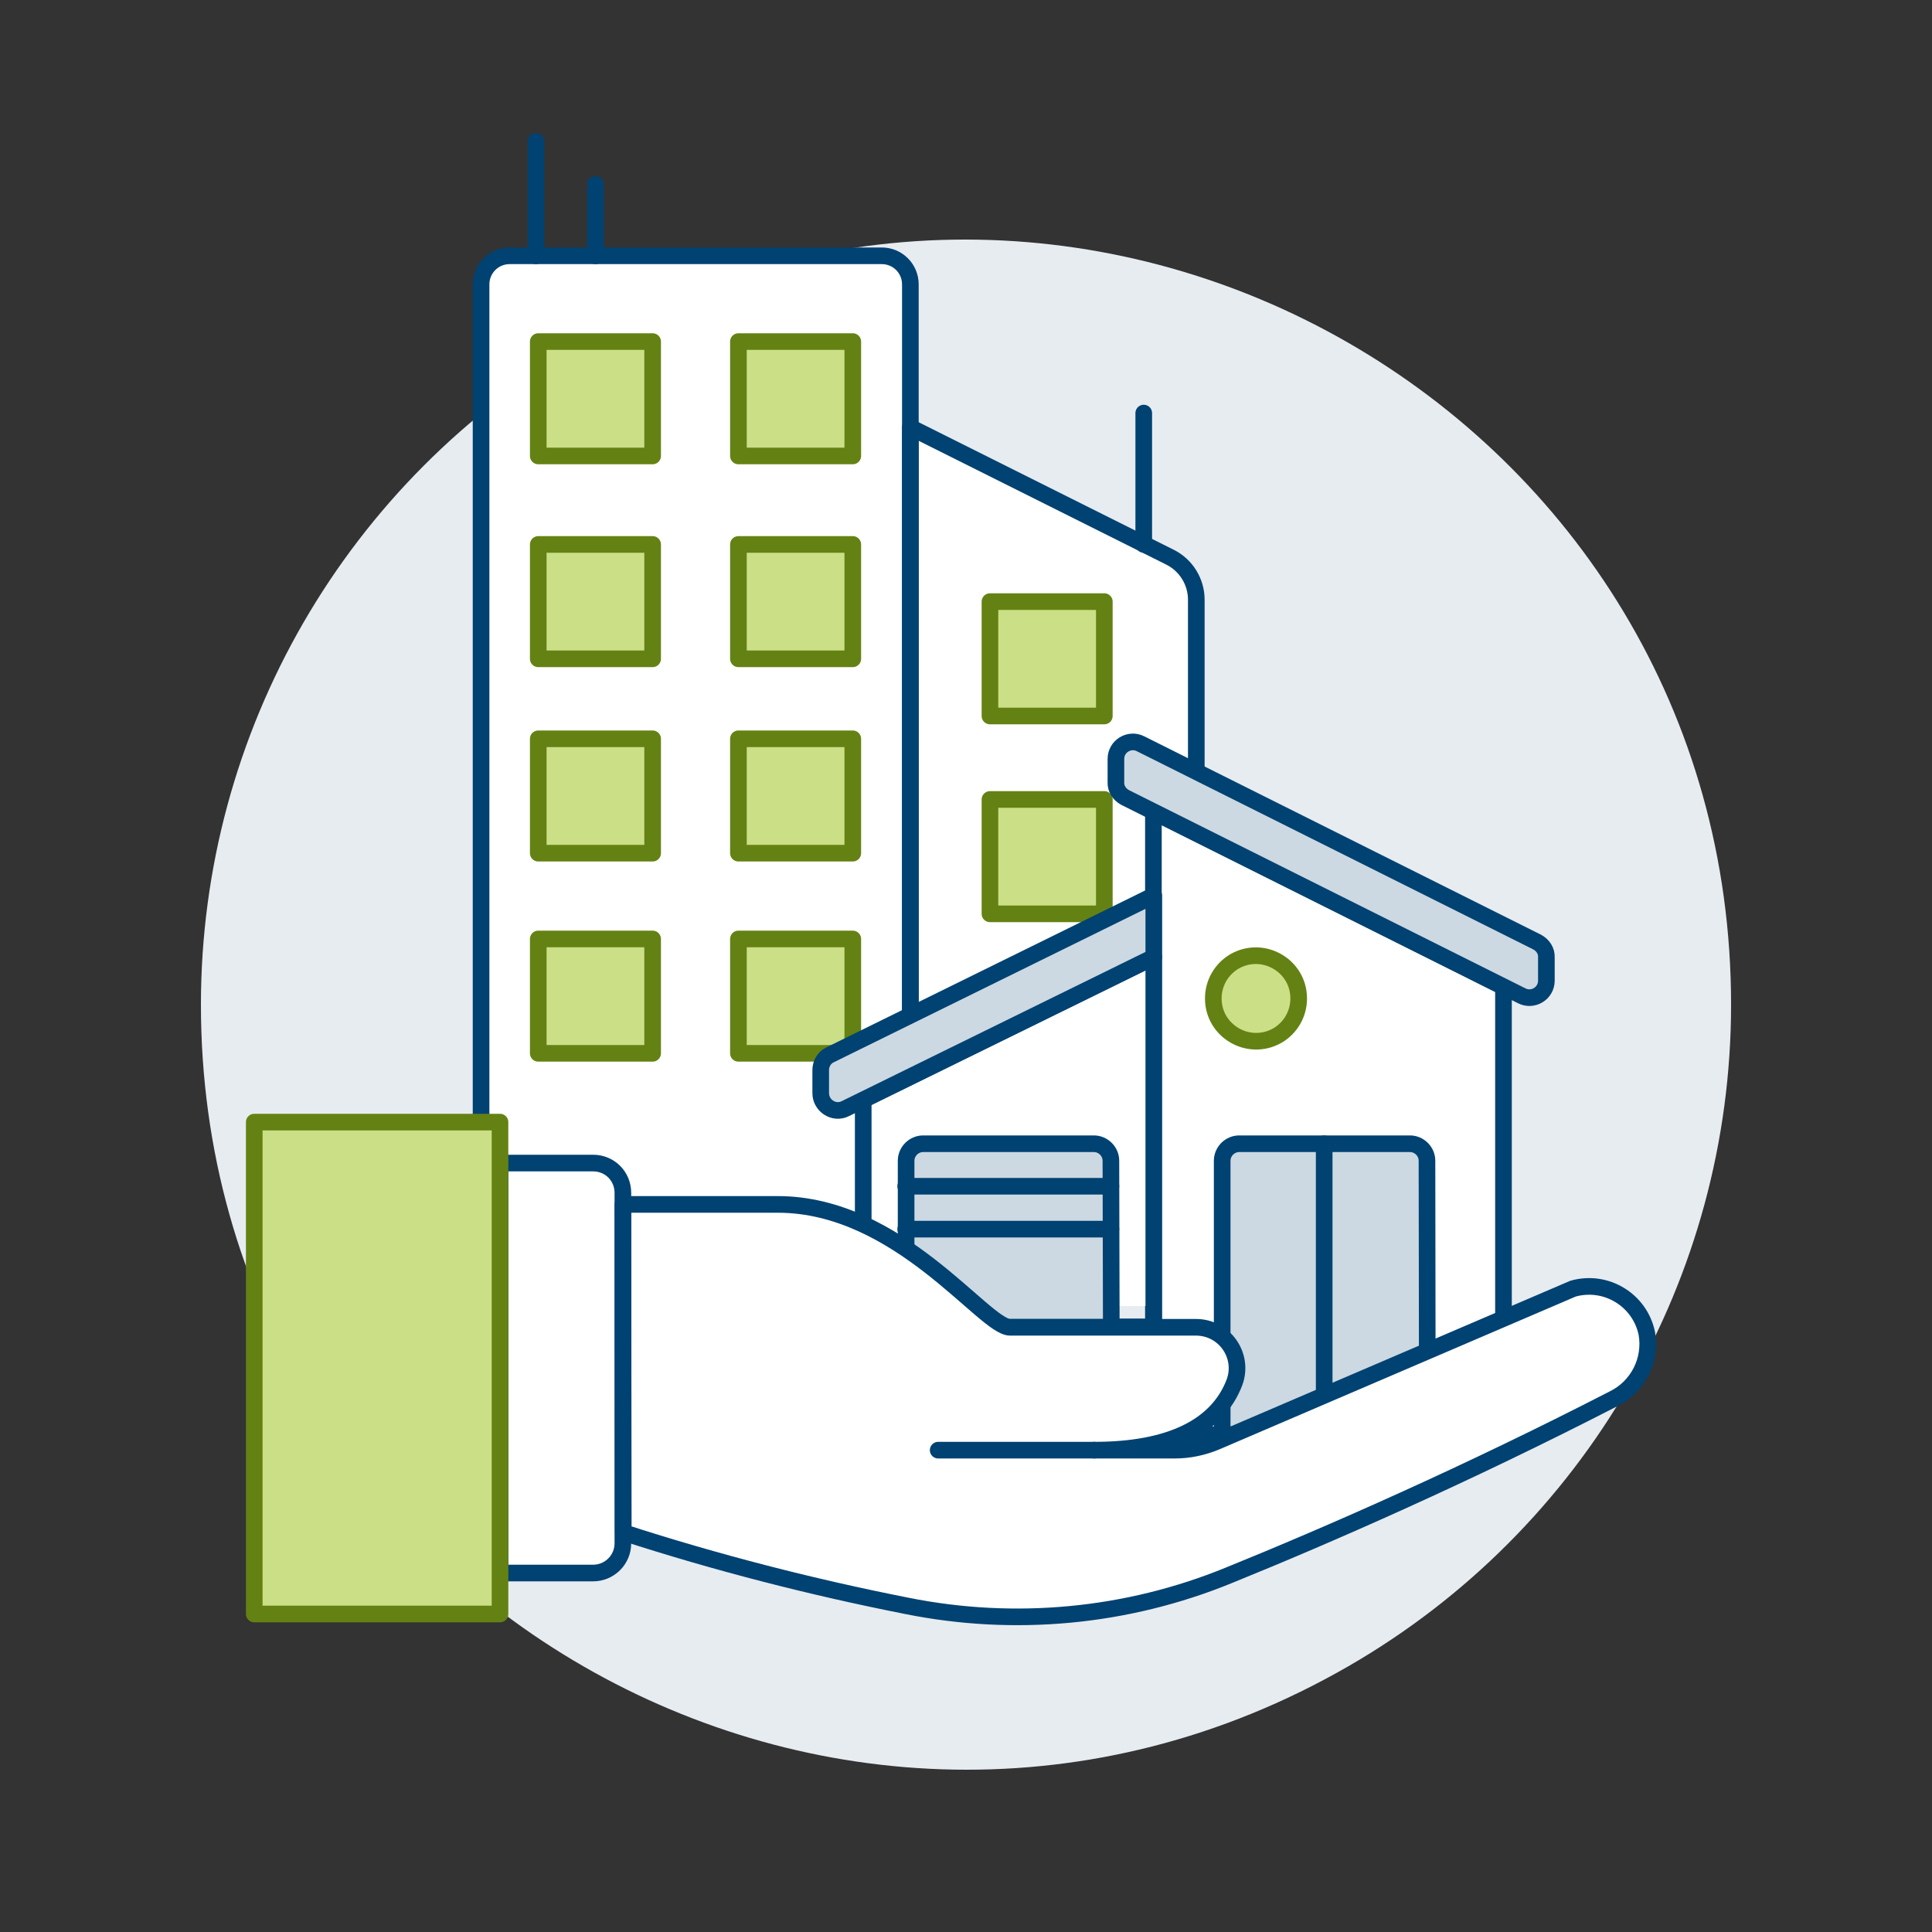 <?xml version="1.0" encoding="UTF-8"?>
<svg xmlns="http://www.w3.org/2000/svg" xmlns:xlink="http://www.w3.org/1999/xlink" version="1.1" id="Share-House-1--Streamline-Ux.svg" x="0px" y="0px" viewBox="0 0 500 500" style="enable-background:new 0 0 500 500;" xml:space="preserve">
<rect x="0" y="0" width="500" height="500" fill="#333333" stroke="none"/>
<style type="text/css">
	.st0{fill:#E7ECF1;}
	.st1{fill:#FFFFFF;}
	.st2{fill:none;stroke:#004272;stroke-width:4.305;stroke-linecap:round;stroke-linejoin:round;}
	.st3{fill:#CBDF86;}
	.st4{fill:none;stroke:#648213;stroke-width:4.305;stroke-linecap:round;stroke-linejoin:round;}
	.st5{fill:#CCD9E2;}
	.st6{fill:#CCD9E2;stroke:#004272;stroke-width:4.305;stroke-linecap:round;stroke-linejoin:round;}
</style>
<g>
	<path class="st0" d="M52,260c0,152.3,165,247.3,297,171.2c61.3-35.4,99-100.6,99-171.2c0-152.3-165-247.3-297-171.2   C89.7,124.1,52,189.4,52,260z"></path>
	<path class="st1" d="M235.6,325.4H124.5V73.6c0-4.1,3.3-7.4,7.4-7.4h96.3c4.1,0,7.4,3.3,7.4,7.4L235.6,325.4L235.6,325.4z"></path>
	<path class="st1" d="M309.6,325.4h-74V110.6l67.2,33.6c4.2,2.1,6.8,6.4,6.8,11L309.6,325.4L309.6,325.4z"></path>
	<path class="st2" d="M309.6,325.4h-74V110.6l67.2,33.6c4.2,2.1,6.8,6.4,6.8,11L309.6,325.4L309.6,325.4z"></path>
	<path class="st2" d="M296,140.9v-34"></path>
	<path class="st2" d="M235.6,325.4H124.5V73.6c0-4.1,3.3-7.4,7.4-7.4h96.3c4.1,0,7.4,3.3,7.4,7.4L235.6,325.4L235.6,325.4z"></path>
	<path class="st2" d="M138.7,66.2V36.6"></path>
	<path class="st2" d="M154.1,66.2V47.7"></path>
	<path class="st3" d="M139.3,88.4h29.6V118h-29.6V88.4z"></path>
	<path class="st4" d="M139.3,88.4h29.6V118h-29.6V88.4z"></path>
	<path class="st3" d="M191.1,88.4h29.6V118h-29.6V88.4z"></path>
	<path class="st4" d="M191.1,88.4h29.6V118h-29.6V88.4z"></path>
	<path class="st3" d="M139.3,140.9h29.6v29.6h-29.6V140.9z"></path>
	<path class="st4" d="M139.3,140.9h29.6v29.6h-29.6V140.9z"></path>
	<path class="st3" d="M191.1,140.9h29.6v29.6h-29.6V140.9z"></path>
	<path class="st4" d="M191.1,140.9h29.6v29.6h-29.6V140.9z"></path>
	<path class="st3" d="M139.3,191.2h29.6v29.6h-29.6V191.2z"></path>
	<path class="st4" d="M139.3,191.2h29.6v29.6h-29.6V191.2z"></path>
	<path class="st3" d="M191.1,191.2h29.6v29.6h-29.6V191.2z"></path>
	<path class="st4" d="M191.1,191.2h29.6v29.6h-29.6V191.2z"></path>
	<path class="st3" d="M139.3,243h29.6v29.6h-29.6V243z"></path>
	<path class="st4" d="M139.3,243h29.6v29.6h-29.6V243z"></path>
	<path class="st3" d="M191.1,243h29.6v29.6h-29.6V243z"></path>
	<path class="st4" d="M191.1,243h29.6v29.6h-29.6V243z"></path>
	<path class="st3" d="M256.2,155.7h29.6v29.6h-29.6V155.7z"></path>
	<path class="st4" d="M256.2,155.7h29.6v29.6h-29.6V155.7z"></path>
	<path class="st3" d="M256.2,206.9h29.6v29.6h-29.6V206.9z"></path>
	<path class="st4" d="M256.2,206.9h29.6v29.6h-29.6V206.9z"></path>
	<path class="st1" d="M298.5,210.1v161.2h90.6V255.4L298.5,210.1L298.5,210.1z"></path>
	<path class="st2" d="M298.5,210.1v161.2h90.6V255.4L298.5,210.1L298.5,210.1z"></path>
	<path class="st5" d="M369.3,300.4c0-2.4-2-4.4-4.4-4.4h-44.2c-2.4,0-4.4,2-4.4,4.4v70.9h53.1L369.3,300.4L369.3,300.4z"></path>
	<path class="st2" d="M369.3,300.4c0-2.4-2-4.4-4.4-4.4h-44.2c-2.4,0-4.4,2-4.4,4.4v70.9h53.1L369.3,300.4L369.3,300.4z"></path>
	<path class="st6" d="M400.2,253.8c0,3.3-3.5,5.4-6.4,3.9l-102.6-51.3c-1.5-0.8-2.5-2.3-2.4-4v-6c0-3.3,3.5-5.4,6.4-3.9l102.6,51.3   c1.5,0.8,2.5,2.3,2.4,4V253.8L400.2,253.8z"></path>
	<path class="st3" d="M314,258.4c0,8.5,9.2,13.8,16.6,9.6c3.4-2,5.5-5.6,5.5-9.6c0-8.5-9.2-13.8-16.6-9.6   C316.1,250.8,314,254.4,314,258.4z"></path>
	<path class="st2" d="M342.7,296v75.3"></path>
	<path class="st1" d="M223.4,338h75.2v-90.3l-75.2,36.9L223.4,338L223.4,338z"></path>
	<path class="st2" d="M223.4,343.4h75.2v-95.7l-75.2,36.9L223.4,343.4L223.4,343.4z"></path>
	<path class="st6" d="M298.5,231.8L214.8,273c-1.5,0.7-2.4,2.3-2.4,3.9v6c0,3.3,3.5,5.5,6.4,4l79.8-39.2v-15.9H298.5z"></path>
	<path class="st6" d="M287.5,300.4c0-2.4-2-4.4-4.4-4.4h-44.2c-2.4,0-4.4,2-4.4,4.4v43.1h53.1L287.5,300.4L287.5,300.4z"></path>
	<path class="st2" d="M234.4,307h53.1"></path>
	<path class="st2" d="M234.4,318.1h53.1"></path>
	<path class="st4" d="M314,258.4c0,8.5,9.2,13.8,16.6,9.6c3.4-2,5.5-5.6,5.5-9.6c0-8.5-9.2-13.8-16.6-9.6   C316.1,250.8,314,254.4,314,258.4z"></path>
	<path class="st1" d="M161.3,396.6c24.1,7.8,48.6,14.1,73.4,19c27.9,5.6,56.9,2.9,83.3-7.9c25.9-10.5,61.7-26.2,99.6-45.7   c6.3-3.1,9.8-10,8.6-16.9c-1.8-8.7-10.6-14-19.1-11.6L315,373c-3.5,1.5-7.2,2.3-11,2.3h-20.8c19.5,0,31.9-6,36.3-17.6   c2.5-6.9-2.6-14.2-10-14.2h-48.1c-6.7,0-28.7-31.8-60.1-31.8h-40.1L161.3,396.6L161.3,396.6z"></path>
	<path class="st1" d="M129.4,407.1h24.1c4.2,0,7.7-3.4,7.7-7.7v-90.7c0-4.3-3.4-7.7-7.7-7.7h-24.1V407.1z"></path>
	<path class="st2" d="M129.4,407.1h24.1c4.2,0,7.7-3.4,7.7-7.7v-90.7c0-4.3-3.4-7.7-7.7-7.7h-24.1V407.1z"></path>
	<path class="st3" d="M65.8,290.4h63.6v127.3H65.8V290.4z"></path>
	<path class="st4" d="M65.8,290.4h63.6v127.3H65.8V290.4z"></path>
	<path class="st2" d="M161.3,396.6c24.1,7.8,48.6,14.1,73.4,19c27.9,5.6,56.9,2.9,83.3-7.9c25.9-10.5,61.7-26.2,99.6-45.7   c6.3-3.1,9.8-10,8.6-16.9c-1.8-8.7-10.6-14-19.1-11.6L315,373c-3.5,1.5-7.2,2.3-11,2.3h-20.8c19.5,0,31.9-6,36.3-17.6   c2.5-6.9-2.6-14.2-10-14.2h-48.1c-6.7,0-28.7-31.8-60.1-31.8h-40.1L161.3,396.6L161.3,396.6z"></path>
	<path class="st2" d="M283.2,375.3h-40.4"></path>
</g>
</svg>
